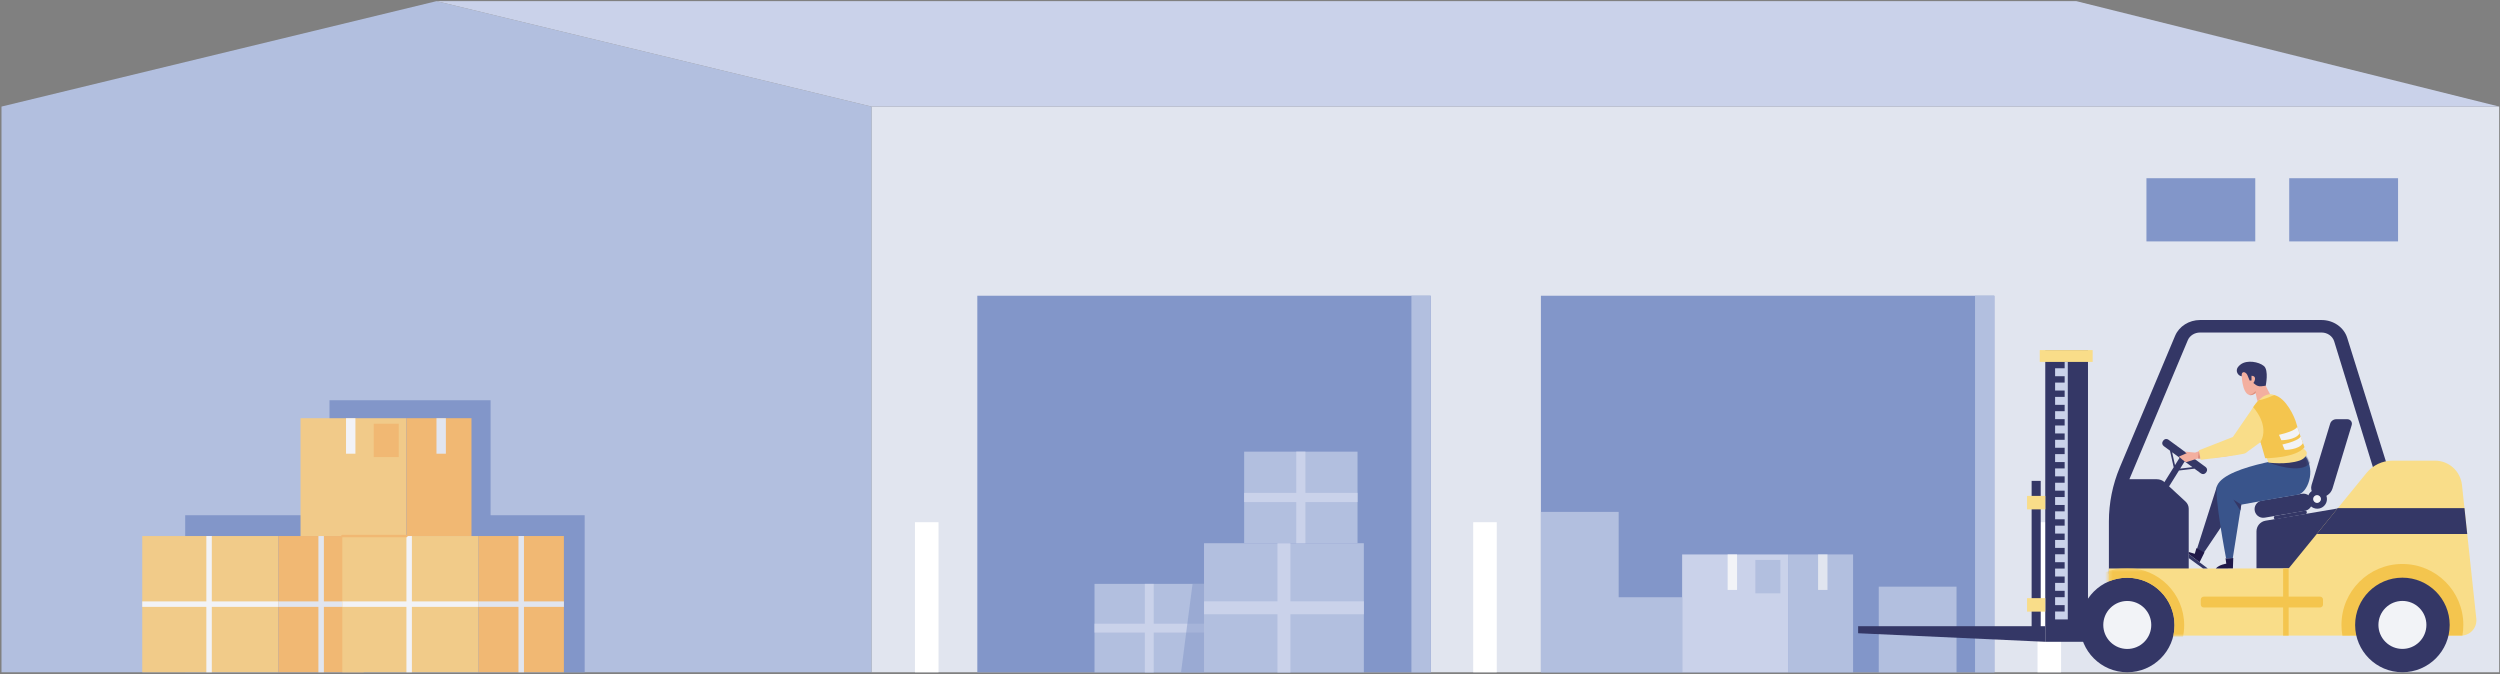 <svg width="649" height="175" viewBox="0 0 649 175" fill="none" xmlns="http://www.w3.org/2000/svg">
<rect x="0" y="0" width="649" height="175" fill="#808080" stroke="none"/>
<path d="M648.784 27.668H226.227V174.515H648.784V27.668Z" fill="#E1E5EF"/>
<path d="M371.418 76.773H253.711V174.523H371.418V76.773Z" fill="#8296C9"/>
<path d="M371.414 76.773H366.406V174.523H371.414V76.773Z" fill="#B2BFDF"/>
<path d="M517.726 76.773H400.02V174.523H517.726V76.773Z" fill="#8296C9"/>
<path d="M517.726 76.773H512.719V174.523H517.726V76.773Z" fill="#B2BFDF"/>
<path d="M585.468 46.264H557.215V62.669H585.468V46.264Z" fill="#8296C9"/>
<path d="M622.536 46.264H594.283V62.669H622.536V46.264Z" fill="#8296C9"/>
<path d="M0.389 174.519H226.228V27.667L113.308 0.301L0.389 27.667V174.519Z" fill="#B2BFDF"/>
<path d="M113.309 0.301H539.032L648.786 27.667H226.228L113.309 0.301Z" fill="#CAD2EA"/>
<path d="M127.357 133.753V103.902H85.535V133.753H48.08V174.521H151.778V133.753H127.357Z" fill="#8296C9"/>
<path d="M72.291 139.154H36.928V174.517H72.291V139.154Z" fill="#F1CB89"/>
<path d="M94.444 139.154H72.291V174.517H94.444V139.154Z" fill="#F1B873"/>
<path d="M54.987 139.154H53.566V174.517H54.987V139.154Z" fill="#F2F3F7"/>
<path d="M72.291 157.544V156.123H36.928V157.544H72.291Z" fill="#F2F3F7"/>
<path d="M94.444 156.123H84.08V139.154H82.659V156.123H72.291V157.544H82.659V174.517H84.08V157.544H94.444V156.123Z" fill="#E1E5EF"/>
<path d="M124.234 139.154H88.871V174.517H124.234V139.154Z" fill="#F1CB89"/>
<path d="M146.387 139.154H124.234V174.517H146.387V139.154Z" fill="#F1B873"/>
<path d="M106.927 139.154H105.506V174.517H106.927V139.154Z" fill="#F2F3F7"/>
<path d="M124.23 157.544V156.123H88.868V157.544H124.23Z" fill="#F2F3F7"/>
<path d="M146.387 156.123H136.019V139.154H134.598V156.123H124.234V157.544H134.598V174.517H136.019V157.544H146.387V156.123Z" fill="#E1E5EF"/>
<path d="M105.508 108.568H78.019V139.154H105.508V108.568Z" fill="#F1CA89"/>
<path d="M105.514 139.15H122.395V108.565H105.514V139.15Z" fill="#F1B873"/>
<path d="M92.268 108.568H89.828V117.78H92.268V108.568Z" fill="#F2F3F7"/>
<path d="M115.749 108.568H113.309V117.78H115.749V108.568Z" fill="#E1E5EF"/>
<path d="M103.519 109.998H97.022V118.661H103.519V109.998Z" fill="#F1B873"/>
<path d="M105.508 139.467H88.872C88.701 139.467 88.559 139.325 88.559 139.153C88.559 138.982 88.701 138.84 88.872 138.84H105.508C105.679 138.84 105.821 138.982 105.821 139.153C105.821 139.325 105.679 139.467 105.508 139.467Z" fill="#F1B873"/>
<path d="M354.053 141.023H312.561V174.52H354.053V141.023Z" fill="#B2BFDF"/>
<path d="M334.987 141.023H331.631V174.549H334.987V141.023Z" fill="#CAD2EA"/>
<path d="M354.053 159.462V156.105H312.56V159.462H354.053Z" fill="#CAD2EA"/>
<path d="M352.412 117.248H322.982V141.003H352.412V117.248Z" fill="#B2BFDF"/>
<path d="M338.887 117.248H336.506V141.028H338.887V117.248Z" fill="#CAD2EA"/>
<path d="M352.412 130.331V127.949H322.983V130.331H352.412Z" fill="#CAD2EA"/>
<path d="M312.561 151.578H284.137V174.525H312.561V151.578Z" fill="#B2BFDF"/>
<path d="M299.499 151.578H297.201V174.549H299.499V151.578Z" fill="#CAD2EA"/>
<path d="M312.566 164.21V161.912H284.142V164.21H312.566Z" fill="#CAD2EA"/>
<path opacity="0.5" d="M312.561 151.578V174.525H306.598L309.582 151.578H312.561Z" fill="#8296C9"/>
<path d="M464.174 143.934H436.686V174.519H464.174V143.934Z" fill="#CAD2EA"/>
<path d="M464.178 174.516H481.059V143.93H464.178V174.516Z" fill="#B2BFDF"/>
<path d="M450.934 143.934H448.494V153.145H450.934V143.934Z" fill="#F2F3F7"/>
<path d="M474.415 143.934H471.975V153.145H474.415V143.934Z" fill="#E1E5EF"/>
<path d="M462.185 145.359H455.688V154.022H462.185V145.359Z" fill="#B2BFDF"/>
<path d="M420.207 155.043V132.891H400.02V155.043V155.107V174.521H436.686V155.043H420.207Z" fill="#B2BFDF"/>
<path d="M507.912 152.299H487.725V174.515H507.912V152.299Z" fill="#B2BFDF"/>
<path d="M388.559 135.566H382.443V174.516H388.559V135.566Z" fill="white"/>
<path d="M243.642 135.566H237.527V174.516H243.642V135.566Z" fill="white"/>
<path d="M535.057 135.566H528.941V174.516H535.057V135.566Z" fill="white"/>
<path d="M564.668 87.156C565.692 84.718 568.284 83.078 571.116 83.078H602.686C605.759 83.078 608.493 84.984 609.336 87.708L619.439 119.975L616.186 121.847L605.95 88.6C605.533 87.26 604.191 86.324 602.686 86.324H571.116C569.724 86.324 568.45 87.127 567.951 88.324L552.79 124.408H559.91C560.669 124.408 561.394 124.684 561.929 125.182L567.353 130.191C567.887 130.684 568.191 131.358 568.191 132.058V147.805H550.987V148.933H547.469V135.402C547.469 130.565 548.434 125.783 550.306 121.33L564.668 87.147V87.156Z" fill="#343766"/>
<path d="M585.777 147.574H607.332V131.914L588.12 135.177C586.767 135.408 585.782 136.579 585.782 137.946V147.569L585.777 147.574Z" fill="#343766"/>
<path d="M614.324 122.803L594.131 147.573H547.469V164.997H638.912C641.264 164.997 643.101 162.954 642.851 160.616L639.127 125.89C638.745 122.303 635.717 119.584 632.111 119.584H621.096C618.469 119.584 615.98 120.765 614.319 122.803H614.324Z" fill="#F9DD89"/>
<path d="M564.518 162.241C564.518 155.462 559.022 149.967 552.243 149.967C545.464 149.967 539.969 155.462 539.969 162.241C539.969 169.02 545.464 174.516 552.243 174.516C559.022 174.516 564.518 169.02 564.518 162.241Z" fill="#343766"/>
<path d="M556.645 166.646C559.077 164.214 559.077 160.271 556.645 157.838C554.213 155.406 550.269 155.406 547.837 157.838C545.405 160.271 545.405 164.214 547.837 166.646C550.27 169.078 554.213 169.078 556.645 166.646Z" fill="#F2F3F7"/>
<mask id="mask0_301_12000" style="mask-type:alpha" maskUnits="userSpaceOnUse" x="547" y="119" width="96" height="46">
<path d="M614.324 122.803L594.131 147.573H547.469V164.997H638.912C641.264 164.997 643.101 162.954 642.851 160.616L639.127 125.89C638.745 122.303 635.717 119.584 632.111 119.584H621.096C618.469 119.584 615.98 120.765 614.319 122.803H614.324Z" fill="#F9DD89"/>
</mask>
<g mask="url(#mask0_301_12000)">
<path d="M565.412 166.603C565.985 166.603 566.505 166.211 566.637 165.628C566.887 164.54 567.014 163.418 567.014 162.291C567.014 154.113 560.36 147.459 552.182 147.459C550.183 147.459 548.243 147.851 546.415 148.625C545.773 148.895 545.474 149.635 545.744 150.276C546.013 150.918 546.753 151.217 547.395 150.948C548.909 150.306 550.521 149.982 552.182 149.982C558.974 149.982 564.496 155.505 564.496 162.296C564.496 163.232 564.393 164.163 564.182 165.069C564.025 165.746 564.452 166.422 565.128 166.579C565.221 166.598 565.319 166.613 565.412 166.613V166.603Z" fill="#F4C54E"/>
</g>
<path d="M608.084 164.994C607.927 164.097 607.844 163.176 607.844 162.23C607.844 153.494 614.924 146.408 623.661 146.408C632.397 146.408 639.483 153.489 639.483 162.23C639.483 163.166 639.399 164.087 639.243 164.979L608.084 164.994Z" fill="#F4C54E"/>
<path d="M635.939 162.237C635.939 155.458 630.444 149.963 623.665 149.963C616.886 149.963 611.391 155.458 611.391 162.237C611.391 169.016 616.886 174.512 623.665 174.512C630.444 174.512 635.939 169.016 635.939 162.237Z" fill="#343766"/>
<path d="M628.071 166.632C630.503 164.2 630.503 160.257 628.071 157.825C625.639 155.393 621.695 155.393 619.263 157.825C616.831 160.257 616.831 164.2 619.263 166.632C621.695 169.064 625.639 169.064 628.071 166.632Z" fill="#F2F3F7"/>
<path d="M601.434 138.622H640.491L639.776 131.914H606.873L601.434 138.622Z" fill="#343766"/>
<path d="M592.697 165H594.133V147.576H592.697V165Z" fill="#F4C54E"/>
<path d="M572.097 157.703H602.281C602.708 157.703 603.055 157.357 603.055 156.929V155.66C603.055 155.232 602.708 154.886 602.281 154.886H572.097C571.669 154.886 571.323 155.232 571.323 155.66V156.929C571.323 157.357 571.669 157.703 572.097 157.703Z" fill="#F4C54E"/>
<path d="M602.421 129.087C603.847 129.087 605.106 128.151 605.523 126.784L610.506 110.334C610.732 109.585 610.173 108.83 609.389 108.83H606.483C605.758 108.83 605.116 109.305 604.906 110.001L600.079 125.926C599.604 127.499 600.78 129.082 602.421 129.082V129.087Z" fill="#343766"/>
<path d="M601.564 132.061C602.953 132.061 604.078 130.935 604.078 129.547C604.078 128.159 602.953 127.033 601.564 127.033C600.176 127.033 599.051 128.159 599.051 129.547C599.051 130.935 600.176 132.061 601.564 132.061Z" fill="#343766"/>
<path d="M600.492 129.546C600.492 130.104 600.948 130.56 601.506 130.56C602.065 130.56 602.521 130.104 602.521 129.546C602.521 128.987 602.065 128.531 601.506 128.531C600.948 128.531 600.492 128.987 600.492 129.546Z" fill="#F2F3F7"/>
<path d="M587.909 134.388L598.35 132.61C599.428 132.428 600.217 131.493 600.217 130.395C600.217 129.003 598.968 127.95 597.596 128.18L587.154 129.959C586.076 130.14 585.287 131.076 585.287 132.174C585.287 133.565 586.537 134.619 587.909 134.388Z" fill="#343766"/>
<path d="M590.718 134.824L598.567 133.437C598.749 133.403 598.871 133.202 598.842 132.981V132.928C598.803 132.692 598.621 132.521 598.425 132.555L590.576 133.942C590.394 133.976 590.272 134.177 590.301 134.398V134.451C590.34 134.687 590.522 134.858 590.718 134.824Z" fill="#343766"/>
<path d="M565.66 122.144L569.687 121.669L571.363 122.899C571.78 123.202 572.358 123.114 572.662 122.698L572.784 122.536C573.088 122.12 573 121.541 572.583 121.238L562.916 114.138C562.499 113.834 561.921 113.922 561.617 114.338L561.495 114.5C561.191 114.917 561.279 115.495 561.696 115.799L563.332 116.999C563.332 116.999 563.332 117.024 563.332 117.033L564.288 121.301L559.383 129.171L560.75 130.023L565.66 122.144ZM563.881 117.401L565.826 118.832L564.631 120.752L563.881 117.401ZM565.968 121.649L567.13 119.787L569.153 121.272L565.968 121.649Z" fill="#343766"/>
<path d="M530.952 166.609H542.041V90.88H530.952V166.609Z" fill="#343766"/>
<path d="M529.521 93.953H543.256V90.881H529.521V93.953Z" fill="#F9DD89"/>
<path d="M482.367 164.392L530.956 166.61V162.557H482.367V164.392Z" fill="#343766"/>
<path d="M533.504 97.667V95.604H535.983V93.953H536.797V160.803H535.983H533.504V158.745H535.983V157.089H533.504V155.031H535.983V153.375H533.504V151.317H535.983V149.661H533.504V147.603H535.983V145.947H533.504V143.889H535.983V142.232H533.504V140.174H535.983V138.518H533.504V136.46H535.983V134.804H533.504V132.746H535.983V131.09H533.504V129.032H535.983V127.376H533.504V125.318H535.983V123.662H533.504V121.604H535.983V119.952H533.504V117.889H535.983V116.238H533.504V114.175H535.983V112.524H533.504V110.461H535.983V108.81H533.504V106.747H535.983V105.096H533.504V103.033H535.983V101.381H533.504V99.319H535.983V97.667H533.504Z" fill="#CAD2EA"/>
<path d="M527.41 163.256H529.771V124.835H527.41V163.256Z" fill="#343766"/>
<path d="M526.225 132.232H530.953V128.734H526.225V132.232Z" fill="#F9DD89"/>
<path d="M526.225 158.777H530.953V155.279H526.225V158.777Z" fill="#F9DD89"/>
<path d="M568.191 143.834L573.131 147.573H571.91L568.191 144.873V143.834Z" fill="#343766"/>
<path d="M575.576 126.059L570.309 142.586L572.127 143.463L576.875 136.402L575.576 126.059Z" fill="#343766"/>
<path d="M579.755 144.861L577.751 144.95L577.942 146.331C577.942 146.331 576.114 146.571 575.232 147.576L579.662 147.561L579.755 144.861Z" fill="#1F1949"/>
<path d="M598.449 118.369C598.449 118.369 577.903 120.569 575.576 126.052C574.674 128.184 577.884 144.942 577.884 144.942L579.633 144.863L581.838 131.011C581.838 131.011 592.647 128.992 596.425 128.443C598.968 128.076 601.301 122.377 598.444 118.374L598.449 118.369Z" fill="#39548B"/>
<mask id="mask1_301_12000" style="mask-type:alpha" maskUnits="userSpaceOnUse" x="575" y="118" width="25" height="27">
<path d="M598.449 118.369C598.449 118.369 577.903 120.569 575.576 126.052C574.674 128.184 577.884 144.942 577.884 144.942L579.633 144.863L581.838 131.011C581.838 131.011 592.647 128.992 596.425 128.443C598.968 128.076 601.301 122.377 598.444 118.374L598.449 118.369Z" fill="#39548B"/>
</mask>
<g mask="url(#mask1_301_12000)">
<path d="M588.879 120.073C588.879 120.073 597.282 123.459 599.757 120.112L598.257 117.305L588.879 120.073Z" fill="#343766"/>
</g>
<path d="M581.839 131.004L579.781 129.695L581.594 132.542L581.839 131.004Z" fill="#343766"/>
<path d="M570.191 142.291L569.764 143.766L568.191 143.296V143.83L571.009 145.961L572.278 143.413L570.191 142.291Z" fill="#1F1949"/>
<path d="M581.971 97.833C581.971 97.833 582.196 103.453 584.818 102.439C587.439 101.425 588.062 97.828 586.513 96.182C584.97 94.535 581.594 94.183 581.966 97.828L581.971 97.833Z" fill="#F3AF9F"/>
<path d="M587.12 97.16C587.12 97.16 587.835 99.84 589.173 102.06C589.472 102.56 589.427 103.187 589.045 103.628C588.521 104.231 587.747 104.985 586.992 105.216C585.679 105.608 585.316 99.517 585.316 99.517L587.12 97.165V97.16Z" fill="#F3AF9F"/>
<path d="M567.692 117.636L567.123 117.22C567.123 117.22 569.661 117.47 569.848 117.494L579.51 114.079L582.48 111.061L586.41 113.922C586.41 113.922 583.592 116.48 581.235 117.617C578.638 118.871 572.195 118.925 570.558 119.018C570.333 119.121 569.848 119.268 569.382 119.381C568.642 119.611 567.795 119.876 567.608 119.954C567.26 120.096 565.658 118.523 565.658 118.523L567.692 117.641V117.636Z" fill="#F3AF9F"/>
<path d="M570.559 119.016L570.838 117.086L571.24 119.075L570.559 119.016Z" fill="#DE8F7D"/>
<path d="M585.586 102.039L585.547 101.5C585.547 101.5 584.704 102.544 583.871 102.519C583.871 102.519 584.288 102.754 584.954 102.416L585.591 102.039H585.586Z" fill="#DE8F7D"/>
<path d="M597 119.555C598.049 119.197 599.181 118.119 598.764 117.267C598.529 116.791 597.73 116.375 597.323 115.723C595.182 112.269 596.799 110.754 594.173 106.604C590.753 101.2 588.984 102.282 587.911 102.738C586.837 103.194 584.299 105.756 584.397 107.633C584.476 109.128 587.891 116.958 588.881 120.079C588.881 120.079 593.501 120.741 597 119.555Z" fill="#F9DD89"/>
<path d="M585.283 105.232L579.648 113.445L570.838 116.894L571.294 119.369C571.294 119.369 582.274 118.085 582.911 117.644C583.548 117.203 587.63 114.194 587.63 114.194C587.63 114.194 588.35 106.163 585.283 105.232Z" fill="#F9DD89"/>
<path d="M586.846 114.759C586.846 114.759 588.272 112.774 588.203 111.383C588.203 111.383 588.776 113.353 587.184 115.509L586.846 114.759Z" fill="#F4C54E"/>
<path d="M582.735 96.664C583.058 96.831 583.313 97.105 583.45 97.438L584.009 98.781H584.489V97.556C584.489 97.556 585.307 97.517 585.395 98.159C585.483 98.801 584.979 99.428 584.979 99.428L585.513 99.849C585.949 100.192 586.503 100.344 587.051 100.275L588.178 100.133C588.178 100.133 589.036 96.096 587.698 95.008C586.365 93.915 583.362 93.376 581.696 94.591C581.353 94.841 581.103 95.106 580.922 95.371C580.309 96.267 580.868 97.497 581.936 97.693C581.936 97.693 581.946 97.419 581.97 97.095C582 96.723 582.397 96.498 582.73 96.669L582.735 96.664Z" fill="#343766"/>
<path d="M584.92 105.713C584.92 105.713 589.291 110.309 586.846 114.759L588.041 118.958C588.041 118.958 596.062 118.972 598.258 116.077C598.258 116.077 596.577 111.74 596.16 110.015C595.739 108.291 593.426 103.229 590.388 102.562C590.388 102.562 587.355 103.895 586.449 103.851C586.449 103.851 585.929 104.204 584.92 105.718V105.713Z" fill="#F4C54E"/>
<path d="M596.366 110.758C596.366 110.758 596.293 111.806 591.623 112.88L592.226 114.281C592.226 114.281 595.94 114.3 596.944 112.522L596.361 110.763L596.366 110.758Z" fill="#F2F3F7"/>
<path d="M597.253 113.273C597.253 113.273 597.179 114.322 592.51 115.395L593.112 116.797C593.112 116.797 596.827 116.816 597.831 115.037L597.248 113.278L597.253 113.273Z" fill="#F2F3F7"/>
</svg>
